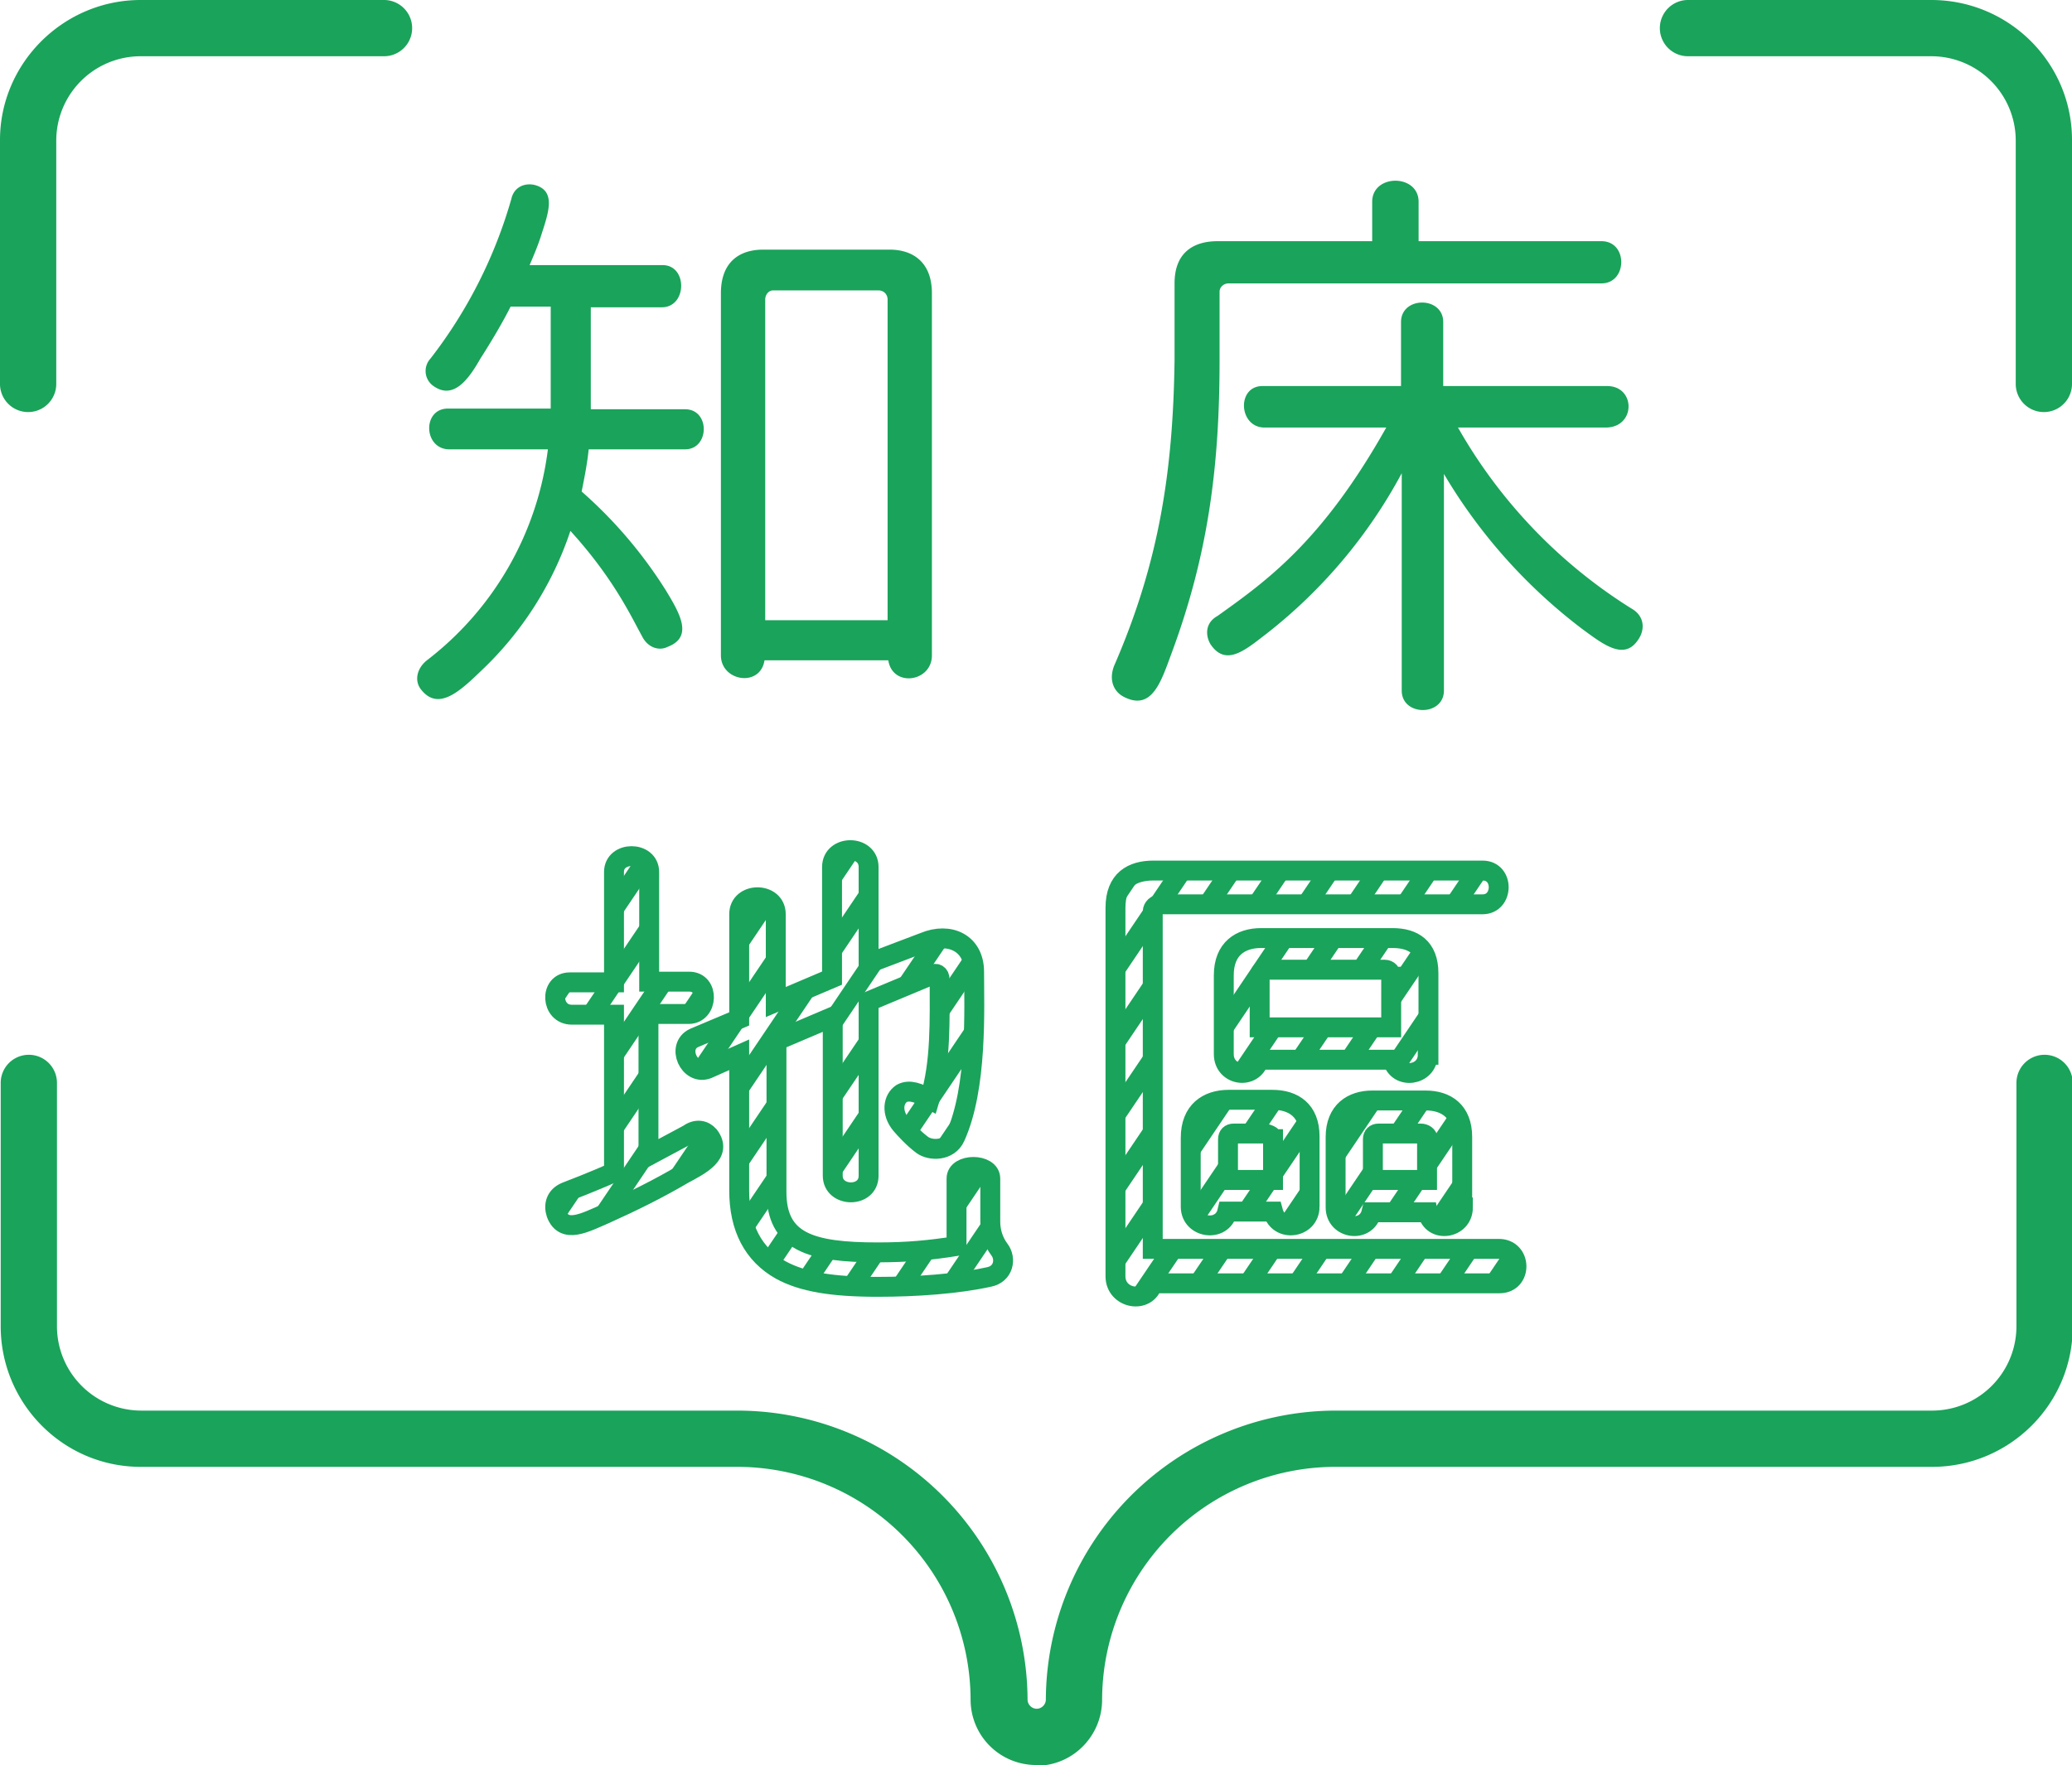 <svg xmlns="http://www.w3.org/2000/svg" id="_レイヤー_2" data-name="レイヤー 2" viewBox="0 0 294.6 251"><defs><clipPath id="clippath"><path d="M213 177.6h-49v-48c0-.5.5-1 1-1h45.7c3.1 0 3.2-4.8 0-4.8H164c-3 0-5.4 1.2-5.4 5.3v52.5c0 3.1 4.5 3.9 5.3.9h49.3c3.3 0 3.2-5-.2-4.9ZM98 161.2l-5.6 3v-19.9H98c2.8 0 3-4.6 0-4.6h-5.7V124c0-3-5-3-5 0v15.6H81c-2.9 0-2.7 4.6.2 4.6h6.1v22.4c-3.1 1.4-6.3 2.6-6.8 2.8-1.5.6-1.8 1.9-1.4 3 1.1 3 4 1.4 7 0 4-1.7 7.6-3.5 11-5.5 2.4-1.3 5.6-3 3.7-5.6-.7-.7-1.8-.9-3-.2Zm42.9 12.6v-6.3c0-2.2-4.8-2.2-4.8 0v9.6c-3.8.6-7 1-11.2 1-9.6 0-14.5-1.6-14.5-8.8v-21.5l8-3.4v22.7c0 3.1 5.2 3.2 5.2 0v-24.8l9-3.9c.6-.2 1 0 1 .7 0 5.9.3 11.9-1.3 17-1.6-.9-2.9-1.4-4-.7-1.2.7-1.5 2.7 0 4.4.5.7 1.6 2 2.9 2.9 1.2.9 3.8.9 4.7-1 3.2-7.1 2.7-18.5 2.7-23.6 0-4-3.5-5.7-7.1-4.3l-8 3.1v-13.5c0-3.2-5-3.2-5 0v15.8l-8 3.4V130c0-3.1-5.3-3.1-5.3 0V145l-6.4 2.7c-2.6 1.2-.7 5.4 2 4.4l4.4-2v19.3c0 5.3 2 9 6 11.2 3 1.8 7.2 2.5 13.7 2.5 5.4 0 11.2-.5 15.7-1.4a2.4 2.4 0 0 0 1.6-4 6.1 6.1 0 0 1-1.3-3.9Zm62.2-24v-11.5c0-3.7-2.2-5-5-5h-18.7c-3 0-5.4 1.5-5.4 5.3v11.2c0 3 4.3 3.7 5.1.8h19c.7 3 5 2.3 5-.8Zm-5.2-3.8h-18.7v-7.2c0-.6.4-1 .9-1h17c.4 0 .8.4.8 1v7.2Zm-2.7 26.3h7.8c.7 3 5.1 2.5 5.1-.7v-10c0-3.7-2.3-5.1-5.2-5.1h-7.6c-2.9 0-5.2 1.4-5.2 5.2v10c0 3 4.4 3.6 5.1.6Zm0-10.4c0-.5.4-.8 1-.8h5.8c.5 0 1 .3 1 .8v5.8h-7.7v-5.8Zm-20.4-5.5c-3 0-5.3 1.6-5.3 5.4v9.8c0 3.1 4.4 3.7 5 .7h6.6c.7 3 5.2 2.4 5.2-.7v-10c0-3.7-2.3-5.2-5.2-5.2h-6.3Zm6.3 11.3h-6.4v-5.8c0-.5.3-.8.8-.8h4.2c.5 0 1.4.3 1.4.8v5.8Z" style="stroke-width:0;fill:none"/></clipPath><style>.cls-3,.cls-4{fill:none}.cls-5{stroke-width:0}.cls-3,.cls-4{stroke:#1aa35a;stroke-miterlimit:10;stroke-width:2.83px}.cls-5{fill:#1aa35a}</style></defs><g id="_レイヤー_1-2" data-name="レイヤー 1"><path d="M97.4 58.2c3.6 0 3.5 5.7 0 5.7H83.7c-.2 2-.6 4-1 6A64 64 0 0 1 94.7 84c2 3.3 3.9 6.6.2 8-1.2.6-2.8.1-3.6-1.5-1.5-2.7-4-8.2-10.2-15a48.4 48.4 0 0 1-12.8 20c-3 2.9-6 5.6-8.4 2.6-1-1.2-.7-3 .8-4.2a44.8 44.8 0 0 0 17.2-30h-14c-3.7 0-3.9-5.8-.2-5.8h14.6V43.6h-5.7C70.9 47 68.3 51 68.3 51c-1.7 3-3.9 6-6.8 3.8a2.6 2.6 0 0 1-.3-3.8 67 67 0 0 0 11.5-22.7c.4-1.8 2-2.3 3.3-2 3.1.8 2 3.9 1 7-.5 1.6-1.1 3-1.7 4.4h18.9c3.6 0 3.5 6-.1 6H84v14.5h13.3Zm35.1 35c0 3.8-5.6 4.6-6.2.7h-17.6c-.6 3.9-6.2 3-6.2-.7V41.7c0-4.5 2.7-6.2 6-6.2h18c3.2 0 6 1.7 6 6.2v51.5Zm-6.3-50.6c0-.7-.5-1.3-1.3-1.3h-15c-.6 0-1.1.6-1.1 1.3v45.6h17.4V42.6ZM227.7 34.3c3.8 0 3.7 6 0 6h-53c-.7 0-1.3.5-1.3 1.2v9.7c0 15.1-1.6 27.7-6.9 41.9-1.4 3.8-2.7 7.9-6.5 6.1-1.6-.7-2.4-2.4-1.6-4.5 6.4-14.7 8.4-27.7 8.6-43.6V40.3c0-4.8 3.2-6 6.1-6h22v-5.6c0-4 6.6-4 6.6 0v5.6h26Zm-20.4 26.5a72.6 72.6 0 0 0 24.6 25.7c2 1.1 2 3.1 1 4.5-2 3-5 .6-8-1.6a76.6 76.6 0 0 1-19.6-22v30.8c0 3.7-6 3.7-6 0V67.3a72.3 72.3 0 0 1-19.2 22.8c-3 2.3-5.8 4.8-8 1.5-.7-1.2-.8-3 1-4 7-5 14.9-10.6 24-26.8h-17.3c-3.7 0-4-5.9-.3-5.9h19.7v-9.1c0-3.7 6-3.7 6 0v9.1h23.3c4.1 0 4.1 5.9-.2 5.9h-21ZM147.3 251a9.3 9.3 0 0 1-9.3-9.3 33.2 33.2 0 0 0-33.2-33.1H20c-11 0-19.9-9-19.9-20V154a4 4 0 0 1 8 0v34.7a12 12 0 0 0 12 11.9h84.8a41.3 41.3 0 0 1 41.2 41.1c0 .7.6 1.3 1.3 1.3s1.3-.6 1.3-1.3a41.3 41.3 0 0 1 41.1-41.1h85a12 12 0 0 0 11.9-12V154a4 4 0 0 1 8 0v34.7c0 11-9 19.9-20 19.9h-84.8a33.2 33.2 0 0 0-33.2 33.1c0 5.2-4.2 9.4-9.3 9.4ZM20 0h34.6a4 4 0 0 1 0 8H19.9A12 12 0 0 0 8 20v34.6a4 4 0 1 1-8 0V19.9C0 9 9 0 20 0ZM274.6 0H240a4 4 0 0 0 0 8h34.6a12 12 0 0 1 12 12v34.6a4 4 0 0 0 8 0V19.9c0-11-9-19.9-20-19.9Z" class="cls-5"/><g style="clip-path:url(#clippath)"><path d="m73.4 191.3 52-77.1M31.3 191.3l52.1-77.1M45.4 191.3l52-77.1M59.4 191.3l52-77.1M87.4 191.3l52-77.1M101.5 191.3l52-77.1M122.5 191.3l52-77.1M136.5 191.3l52-77.1M150.5 191.3l52-77.1M164.5 191.3l52.1-77.1M178.6 191.3l52-77.1M192.6 191.3l52-77.1M199.6 191.3l52-77.1M66.4 191.3l52-77.1M24.3 191.3l52.1-77.1M38.4 191.3l52-77.1M52.4 191.3l52-77.1M80.4 191.3l52-77.1M94.4 191.3l52.1-77.1M108.5 191.3l52-77.1M115.5 191.3l52-77.1M129.5 191.3l52-77.1M143.5 191.3l52-77.1M157.5 191.3l52.1-77.1M171.6 191.3l52-77.1M185.6 191.3l52-77.1M206.6 191.3l52-77.1" class="cls-3"/></g><path d="M213 177.6c3.4-.1 3.5 4.9.2 4.9h-49.3c-.8 3-5.3 2.2-5.3-1v-52.4c0-4 2.4-5.3 5.4-5.3h46.8c3.1 0 3 4.8 0 4.8H165c-.6 0-1.1.5-1.1 1v48h49Z" class="cls-4"/><path d="M186.2 171.6c0 3.1-4.4 3.7-5.2.7h-6.5c-.7 3-5.2 2.4-5.2-.7v-9.8c0-3.8 2.4-5.4 5.4-5.4h6.2c3 0 5.3 1.5 5.3 5.2v10ZM181 162c0-.5-.9-.8-1.4-.8h-4.2c-.5 0-.8.3-.8.8v5.8h6.4v-5.8Zm22-12c0 3-4.3 3.6-5 .7h-19c-.8 2.9-5 2.3-5-.8v-11.2c0-3.8 2.4-5.3 5.3-5.3H198c2.9 0 5.1 1.3 5.1 5V150Zm-5.2-11.1c0-.6-.4-1-.9-1h-17c-.4 0-.8.4-.8 1v7.2h18.7v-7.2Zm10.2 32.8c0 3.1-4.4 3.7-5 .7H195c-.7 3-5.1 2.4-5.1-.7v-10c0-3.7 2.4-5.2 5.2-5.2h7.6c2.9 0 5.2 1.5 5.2 5.2v10ZM203 162c0-.5-.5-.8-1-.8H196c-.5 0-.8.3-.8.8v5.8h7.7v-5.8ZM92.3 164.3l5.6-3c1.1-.8 2.2-.6 2.9.2 2 2.6-1.3 4.2-3.7 5.5-3.4 2-7 3.8-11 5.6-3 1.3-5.9 2.9-7 0-.4-1.2-.1-2.5 1.4-3.1.5-.2 3.7-1.4 6.8-2.8v-22.4h-6c-3 0-3.2-4.6-.3-4.6h6.3V124c0-3 5-3 5 0v15.6H98c2.9 0 2.7 4.6-.1 4.6h-5.7v20Zm48.5 9.4c0 1.4.4 2.8 1.3 4 1 1.3.6 3.5-1.5 3.9-4.6 1-10.4 1.4-15.8 1.4-6.5 0-10.7-.7-13.8-2.4-3.9-2.2-5.9-6-5.9-11.3V150l-4.5 2c-2.6 1-4.5-3.2-1.9-4.4l6.4-2.7V130c0-3.2 5.2-3.2 5.2 0v12.5l8-3.4v-15.8c0-3.2 5.2-3.2 5.2 0V137l7.9-3c3.6-1.5 7.1.1 7.1 4.2 0 5.1.5 16.5-2.7 23.5-.9 2-3.5 2-4.7 1.1s-2.4-2.2-3-2.9c-1.4-1.7-1.1-3.6.1-4.4 1.1-.6 2.4-.1 4 .8 1.6-5.2 1.4-11.2 1.4-17 0-.7-.5-1-1-.7l-9.1 3.8v24.8c0 3.2-5.1 3.1-5.1 0v-22.6l-8 3.4v21.5c0 7.1 4.8 8.6 14.4 8.6 4.2 0 7.4-.3 11.2-.9v-9.6c0-2.2 4.8-2.2 4.8 0v6.3Z" class="cls-4"/></g></svg>
